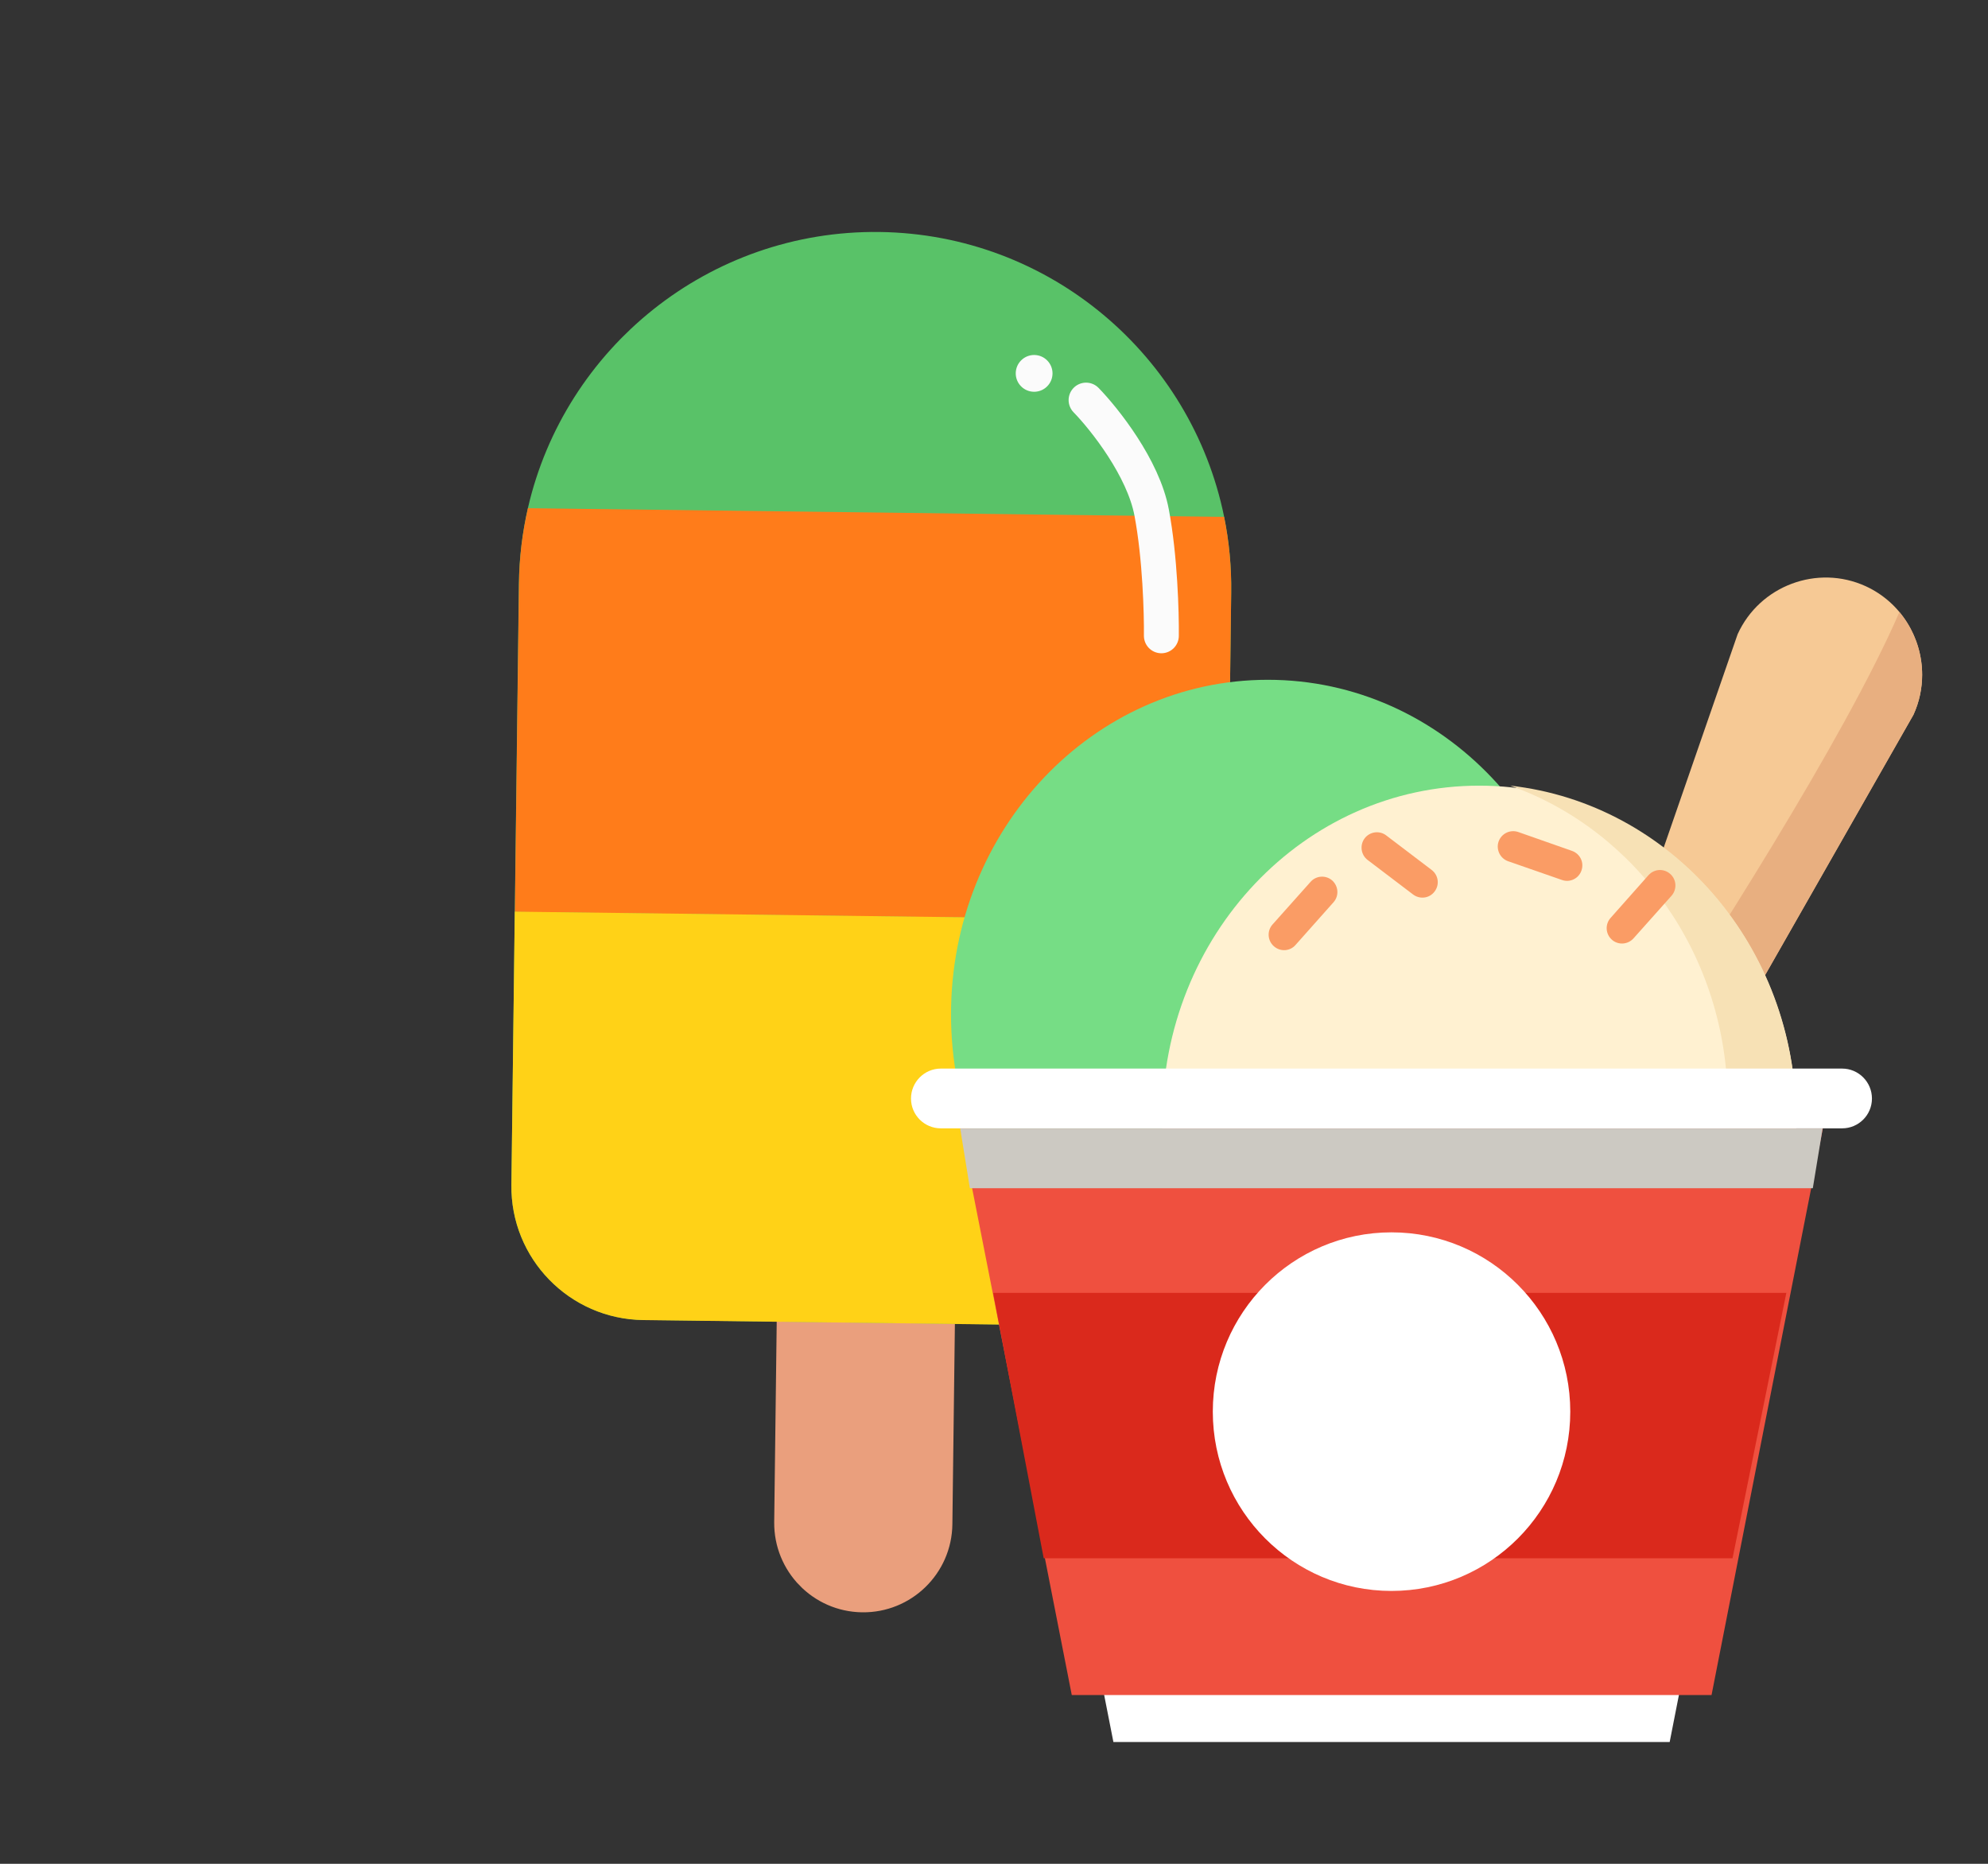 <?xml version="1.0" encoding="utf-8"?>
<svg xmlns="http://www.w3.org/2000/svg" fill="none" height="100%" overflow="visible" preserveAspectRatio="none" style="display: block;" viewBox="0 0 16 15" width="100%">
<rect x="0" y="0" width="16" height="15" fill="#333333" stroke="none"/>
<g id="Group 46283">
<g id="36X36">
<g id="Icecream">
<g id="Group 4644616">
<g clip-path="url(#clip0_0_14358)" id="Capa_1">
<path d="M6.231 12.25L6.267 9.384L7.701 9.402L7.665 12.268C7.66 12.664 7.335 12.981 6.939 12.976C6.543 12.971 6.227 12.646 6.231 12.25Z" fill="#EA9F7D" id="Vector"/>
<path d="M8.76 10.668L5.177 10.623C4.583 10.616 4.108 10.129 4.116 9.535L4.176 4.698C4.179 4.488 4.204 4.284 4.249 4.088C4.545 2.802 5.705 1.85 7.079 1.867C8.452 1.885 9.588 2.865 9.852 4.158C9.892 4.356 9.912 4.56 9.909 4.77L9.862 8.532L9.862 8.532L9.848 9.607C9.841 10.2 9.354 10.676 8.76 10.668Z" fill="#59C268" id="Vector_2"/>
<path d="M9.876 7.41L4.144 7.339L4.177 4.7C4.179 4.49 4.204 4.286 4.249 4.09L9.852 4.16C9.892 4.357 9.912 4.562 9.909 4.772L9.876 7.41Z" fill="#FF7C1A" id="Vector_3"/>
<path d="M8.76 10.669L5.177 10.624C4.584 10.617 4.108 10.129 4.116 9.536L4.143 7.337L9.876 7.409L9.862 8.532L9.862 8.533L9.849 9.607C9.841 10.201 9.354 10.676 8.76 10.669Z" fill="#FFD217" id="Vector_4"/>
<path d="M8.741 3.22C8.889 3.372 9.202 3.766 9.269 4.126C9.337 4.487 9.349 4.937 9.347 5.117" id="Vector 595" stroke="#FBFBFB" stroke-linecap="round" stroke-width="0.281"/>
<circle cx="8.323" cy="3.005" fill="#FBFBFB" id="Ellipse 2646" r="0.148" transform="rotate(45.718 8.323 3.005)"/>
</g>
</g>
</g>
<g id="Group 4645426">
<g id="Group 4645411">
<path d="M10.204 10.857C11.613 10.857 12.755 9.651 12.755 8.164C12.755 6.677 11.613 5.471 10.204 5.471C8.796 5.471 7.654 6.677 7.654 8.164C7.654 9.651 8.796 10.857 10.204 10.857Z" fill="#76DD85" id="Vector_5"/>
<path d="M15.47 5.43C15.47 5.538 15.448 5.648 15.4 5.752L13.752 8.644L12.896 8.247L13.985 5.104C14.163 4.713 14.627 4.54 15.016 4.718C15.301 4.849 15.47 5.134 15.47 5.43V5.43Z" fill="#F6C995" id="Vector_6"/>
<path d="M15.47 5.431C15.47 5.539 15.447 5.649 15.4 5.753L13.752 8.645L13.246 8.411C13.705 7.715 14.841 5.956 15.287 4.926C15.405 5.067 15.47 5.247 15.47 5.431Z" fill="#E8AF80" id="Vector_7"/>
<path d="M13.799 12.183L13.438 14.02H8.961L8.6 12.183H13.799Z" fill="white" id="Vector_8"/>
<path d="M11.905 11.708C13.313 11.708 14.456 10.503 14.456 9.016C14.456 7.528 13.313 6.323 11.905 6.323C10.496 6.323 9.354 7.528 9.354 9.016C9.354 10.503 10.496 11.708 11.905 11.708Z" fill="#FFF1D1" id="Vector_9"/>
<path d="M14.456 9.008C14.456 10.499 13.303 11.708 11.88 11.708C11.592 11.708 11.314 11.658 11.055 11.567C11.145 11.577 11.236 11.582 11.329 11.582C12.752 11.582 13.905 10.373 13.905 8.882C13.905 7.693 13.172 6.684 12.155 6.323C13.448 6.467 14.456 7.614 14.456 9.008Z" fill="#F7E1B5" id="Vector_10"/>
<path d="M14.671 9.082L14.592 9.482L14.577 9.563L14.19 11.529L13.775 13.642H8.626L8.211 11.529L7.824 9.563L7.808 9.482L7.73 9.082H14.671Z" fill="#EF503F" id="Vector_11"/>
<path d="M14.669 9.082L14.59 9.563H7.806L7.728 9.082H14.669Z" fill="#CCC9C2" id="Vector_12"/>
<path d="M10.732 7.262C10.778 7.211 10.773 7.133 10.723 7.087C10.672 7.041 10.593 7.046 10.548 7.097L10.242 7.44C10.196 7.491 10.201 7.57 10.252 7.615C10.303 7.661 10.381 7.657 10.426 7.606L10.732 7.262Z" fill="#FA9C65" id="Vector_13"/>
<path d="M13.453 7.209C13.498 7.158 13.494 7.079 13.443 7.034C13.392 6.988 13.314 6.992 13.268 7.043L12.963 7.387C12.917 7.438 12.921 7.516 12.972 7.562C13.023 7.608 13.101 7.603 13.147 7.552L13.453 7.209Z" fill="#FA9C65" id="Vector_14"/>
<path d="M12.571 7.082C12.635 7.105 12.706 7.071 12.728 7.006C12.751 6.941 12.717 6.871 12.652 6.848L12.219 6.696C12.154 6.674 12.084 6.708 12.061 6.773C12.039 6.837 12.073 6.908 12.137 6.931L12.571 7.082Z" fill="#FA9C65" id="Vector_15"/>
<path d="M11.156 6.723C11.102 6.682 11.024 6.693 10.983 6.747C10.942 6.802 10.953 6.88 11.007 6.921L11.373 7.199C11.428 7.24 11.505 7.23 11.546 7.175C11.588 7.12 11.577 7.043 11.522 7.001L11.156 6.723Z" fill="#FA9C65" id="Vector_16"/>
<path d="M14.826 8.6H7.572C7.44 8.6 7.332 8.708 7.332 8.841C7.332 8.974 7.44 9.081 7.572 9.081H14.826C14.958 9.081 15.066 8.974 15.066 8.841C15.066 8.708 14.958 8.6 14.826 8.6Z" fill="white" id="Vector_17"/>
<path d="M8.4 12.541L7.993 10.405H14.377L13.944 12.541H8.4Z" fill="#DA291C" id="Vector 597"/>
<path d="M11.199 12.804C11.994 12.804 12.638 12.158 12.638 11.361C12.638 10.564 11.994 9.918 11.199 9.918C10.405 9.918 9.761 10.564 9.761 11.361C9.761 12.158 10.405 12.804 11.199 12.804Z" fill="white" id="Vector_18"/>
</g>
</g>
</g>
</g>
<defs>
<clipPath id="clip0_0_14358">
<rect fill="white" height="8.905" transform="translate(7.094 0.68) rotate(45.718)" width="8.905"/>
</clipPath>
</defs>
</svg>